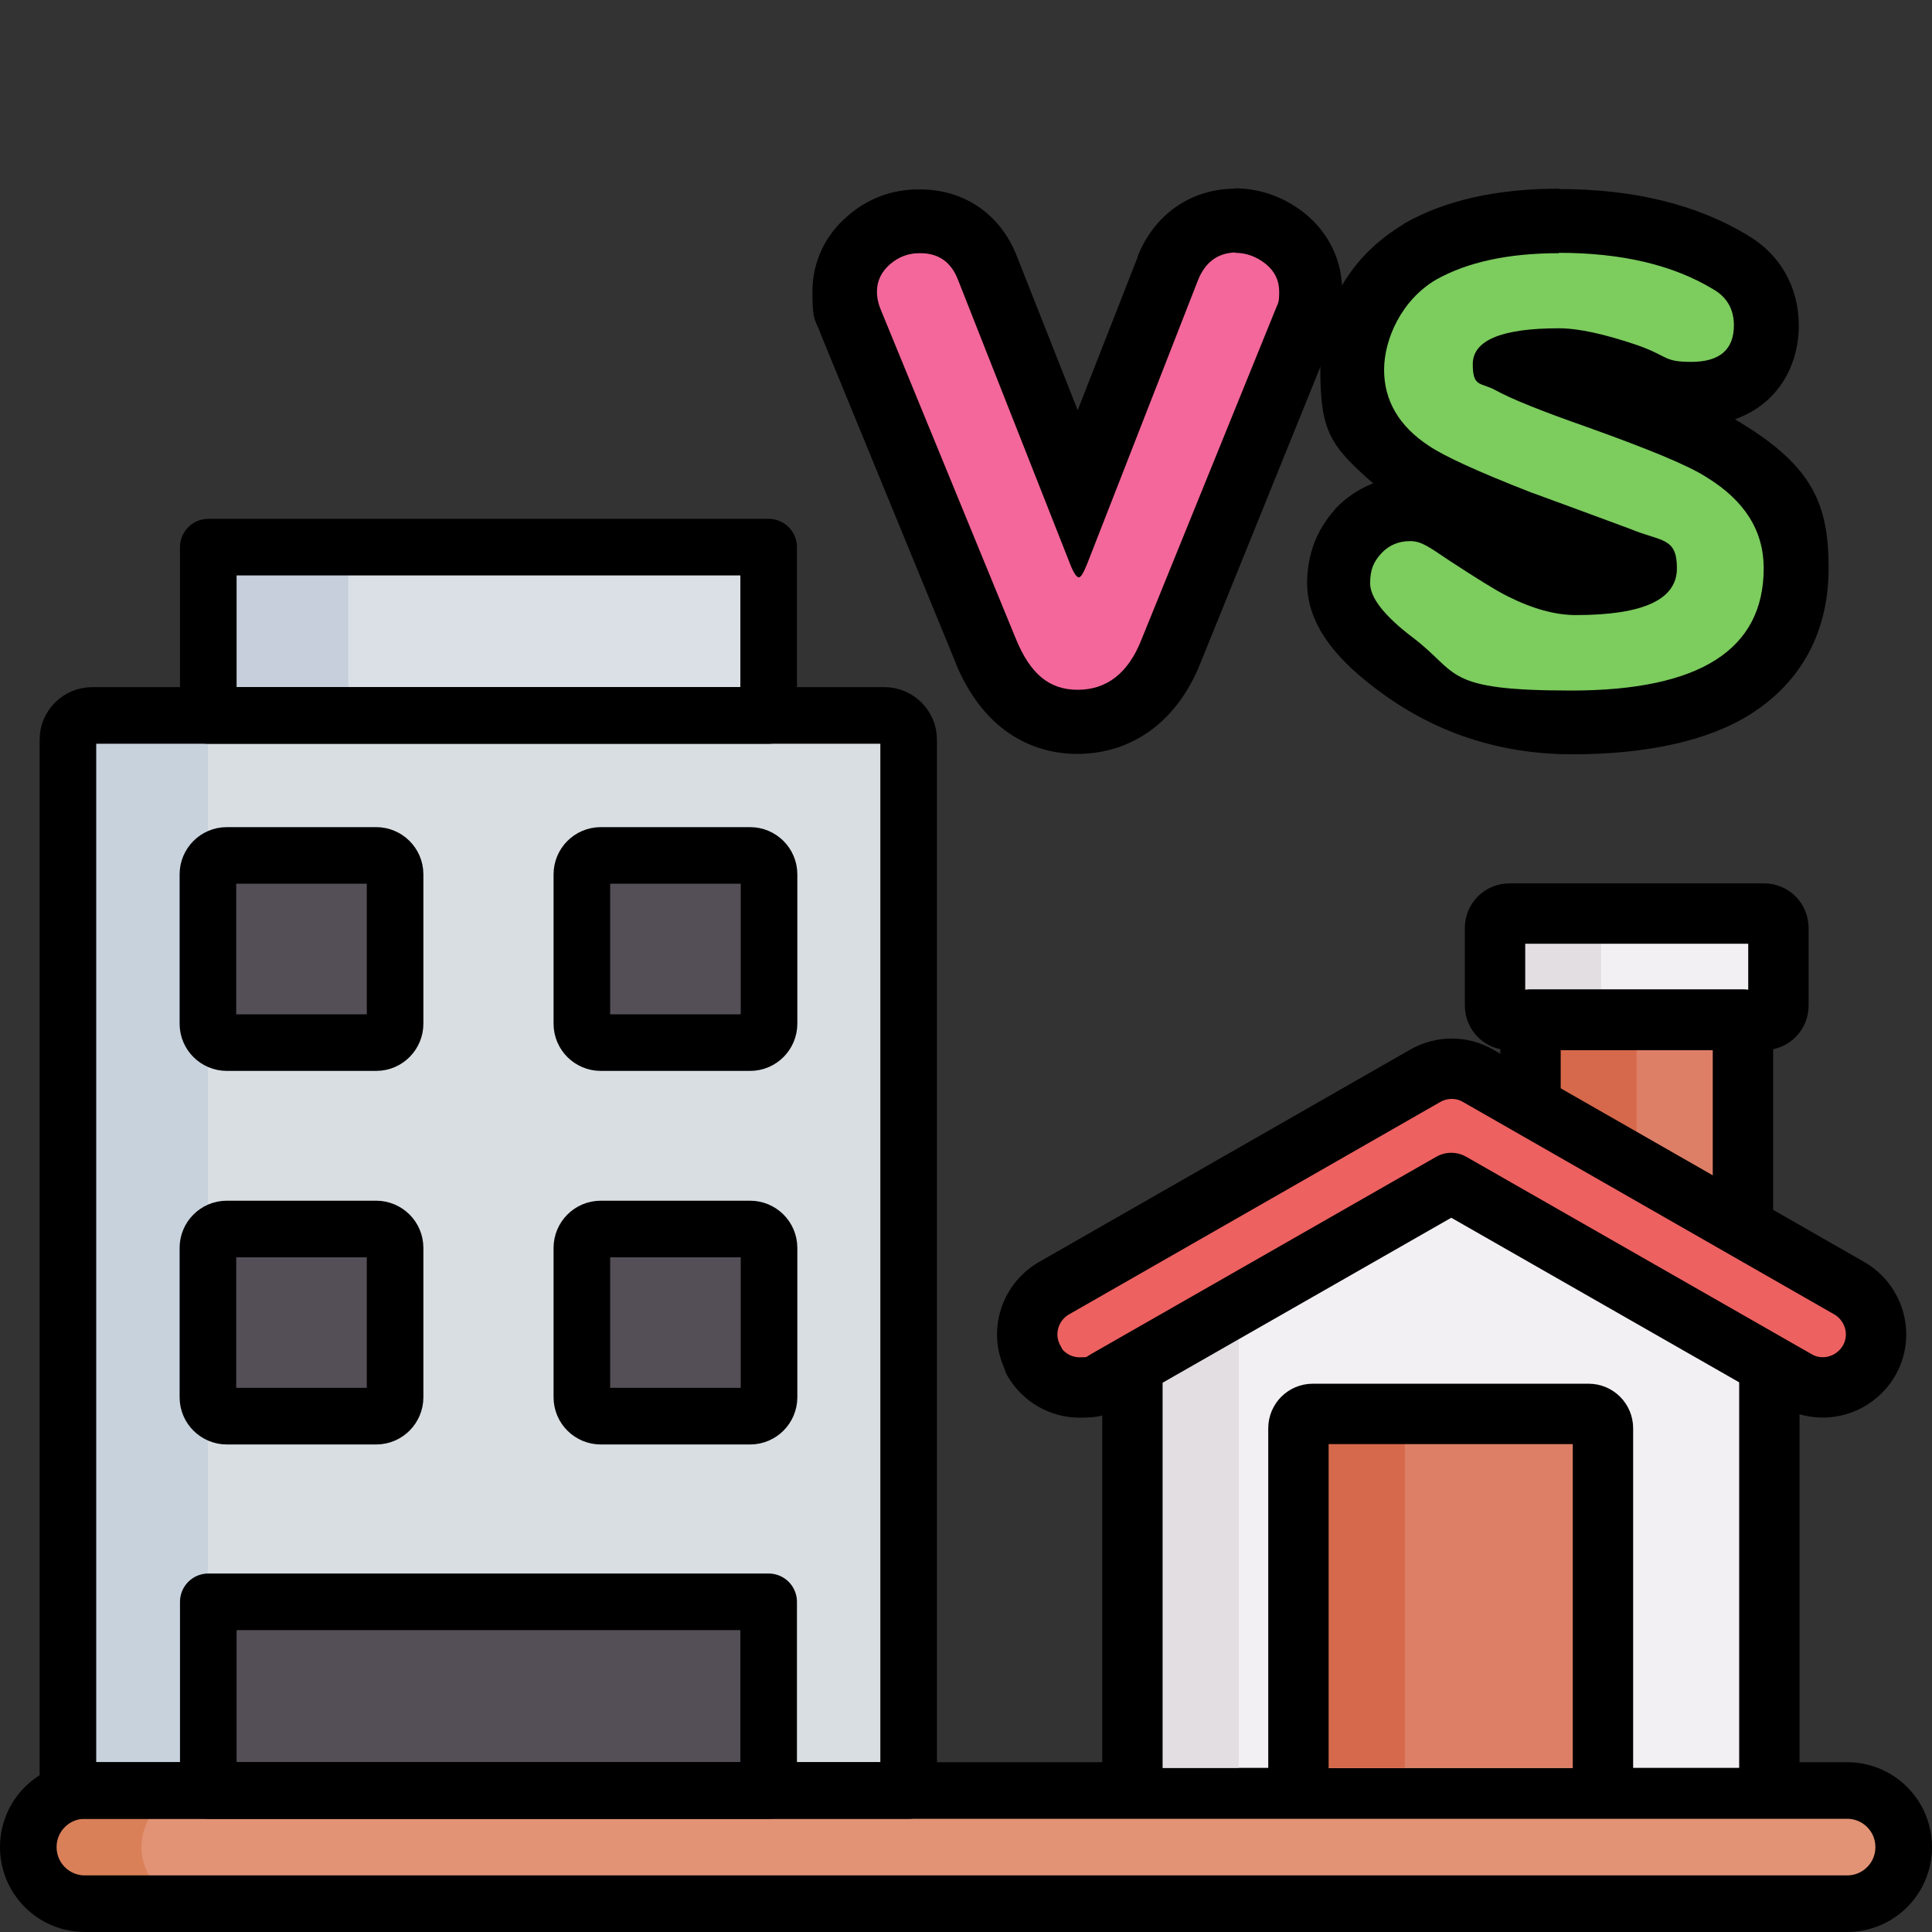 <?xml version="1.0" encoding="UTF-8"?>
<svg id="Layer_1" xmlns="http://www.w3.org/2000/svg" version="1.1" viewBox="0 0 512 512">
  <rect x="0" y="0" width="512" height="512" fill="#333333" stroke="none"/>
  <!-- Generator: Adobe Illustrator 29.4.0, SVG Export Plug-In . SVG Version: 2.1.0 Build 152)  -->
  <defs>
    <style>
      .st0 {
        stroke-width: 15px;
      }

      .st0, .st1 {
        fill: none;
        stroke: #000;
        stroke-linecap: round;
        stroke-linejoin: round;
      }

      .st1 {
        stroke-width: 16px;
      }

      .st2 {
        fill: #c6cfdb;
      }

      .st3 {
        fill: #d9dee2;
      }

      .st4 {
        fill: #dae0e5;
      }

      .st5 {
        fill: #ee6161;
      }

      .st6 {
        fill: #7ccc5e;
      }

      .st7 {
        fill: #e2dee2;
      }

      .st8 {
        fill: #da8059;
      }

      .st9 {
        fill: #d6694b;
      }

      .st10 {
        fill: #c7d2dd;
      }

      .st11 {
        fill: #dd7f66;
      }

      .st12 {
        fill: #f4679a;
      }

      .st13 {
        fill: #544f57;
      }

      .st14 {
        fill: #f3f0f3;
      }

      .st15 {
        fill: #e29375;
      }
    </style>
  </defs>
  <g>
    <g>
      <path class="st12" d="M285.5,191.4c-7.5,0-17.7-3.2-24.2-18.5l-36-87.8c-1-2.6-1.5-5.2-1.5-7.8,0-5.5,2.2-10.2,6.5-13.8,3.7-3.2,8.3-4.9,13.2-4.9h.3c8.4,0,14.9,4.6,17.9,12.6l23.9,60.8,23.8-60.8c3.2-8,9.5-12.5,17.7-12.7h.2c5,0,9.7,1.7,13.6,5,4.3,3.5,6.5,8.3,6.5,13.8s-.5,5.2-1.5,7.7l-35.6,87.8c-2.8,6.9-9.7,18.6-24.8,18.6Z"/>
      <path d="M327.3,67c3,0,5.7,1,8.2,3,2.3,1.9,3.5,4.3,3.5,7.3s-.3,3-.9,4.5l-35.6,87.7c-3.5,8.9-9.2,13.3-16.9,13.3s-12.6-4.4-16.3-13.3l-36-87.7c-.6-1.5-.9-3-.9-4.5,0-2.9,1.2-5.3,3.5-7.3,2.2-1.9,4.8-2.9,7.7-2.9.1,0,.2,0,.3,0,4.9,0,8.2,2.4,10,7.1l29.7,75.3c.9,2.3,1.7,3.5,2.3,3.5s1.3-1.3,2.3-3.8l29.3-75c1.9-4.7,5.2-7.2,10-7.3M327.3,50h-.4c-11.5.2-21,6.9-25.4,17.9h0c0,0,0,.2,0,.2l-15.9,40.6-16-40.5c-4.3-11.3-13.9-18-25.8-18s-.3,0-.5,0c-6.9,0-13.3,2.4-18.5,6.9-6.1,5.1-9.5,12.3-9.5,20.2s.7,7.3,2.1,10.9h0c0,0,0,.1,0,.1l36,87.7h0c0,0,0,.1,0,.1,8.7,20.6,23.8,23.7,32,23.7,14.7,0,26.6-8.7,32.7-24l35.5-87.7h0s0,0,0,0c1.4-3.5,2.1-7.2,2.1-10.9,0-8-3.4-15.2-9.6-20.4-5.5-4.5-12-6.9-19-6.9h0Z"/>
    </g>
    <g>
      <path class="st6" d="M416.4,191.4c-17.5,0-33.2-5.3-46.9-15.7-10.1-7.7-14.9-14.5-14.9-21.3s1.8-10,5.2-13.7h.1c3.6-3.9,8.4-6,13.7-6s8,1.8,15,6.6c8.5,5.6,12.5,7.9,14.3,8.8h0c5.4,2.8,10.3,4.2,14.4,4.2,11,0,16.2-1.8,17.7-3.1-1-.7-2.9-1.9-6.4-3.4-8.6-3.2-17.5-6.5-26.4-9.7h-.2c-14.7-5.9-23.7-10-28.5-13.1-12.9-8.6-15.6-19.6-15.6-27.2,0-13.5,6.2-24.3,17.9-31.2h.1c9.4-5.4,21.8-8.1,36.7-8.1s33.4,3.7,45.3,10.9c6.2,3.6,9.6,9.6,9.6,16.8,0,11.2-7.6,18.2-19.8,18.2s-3,0-17.3-5c-9.5-3.2-14.9-3.9-17.8-3.9-5.8,0-9.4.5-11.6,1,3,1.5,9,4.1,21.4,8.5,17.2,6.1,28.3,10.8,33.9,14.3,15.8,9.7,19.1,22.3,19.1,31.3,0,18.6-10.3,40.9-59.5,40.9Z"/>
      <path d="M413.1,67c16.6,0,30.3,3.2,41,9.7,3.6,2.1,5.4,5.3,5.4,9.5,0,6.5-3.8,9.7-11.3,9.7s-5.9-1.5-14.5-4.5c-8.6-2.9-15.4-4.4-20.6-4.4-15.2,0-22.8,3.2-22.8,9.5s2.1,4.7,6.2,7c4,2.2,11.9,5.4,23.6,9.5,16.5,5.9,27.3,10.3,32.2,13.5,10.1,6.2,15.1,14.2,15.1,24.1,0,21.6-17,32.4-51,32.4s-29.6-4.6-41.8-13.9c-7.7-5.8-11.5-10.7-11.5-14.5s1-5.8,3-8c2-2.1,4.5-3.2,7.6-3.2s5.2,1.7,10.3,5.1c7.2,4.7,12.3,7.9,15.3,9.4,6.7,3.4,12.8,5.1,18.3,5.1,17.9,0,26.8-4.1,26.8-12.4s-4.1-7-12.3-10.4c-8.9-3.3-17.8-6.6-26.6-9.8-13.8-5.4-22.8-9.5-26.9-12.3-7.9-5.2-11.8-12-11.8-20.1s4.6-18.5,13.8-23.9c8.2-4.6,19-7,32.5-7M413.1,50c-16.4,0-30.2,3.1-40.9,9.2h-.1c0,0-.1.2-.1.2-14.2,8.5-22.1,22.1-22.1,38.5s2.6,20.2,14,30.2c-3.7,1.4-7.1,3.7-9.9,6.6h-.1c0,.1-.1.3-.1.3-4.9,5.4-7.4,12.1-7.4,19.5,0,12.7,10.4,22.1,18.2,28,15.2,11.6,32.7,17.4,52.1,17.4s36-3.5,47.3-10.7c13.5-8.6,20.6-21.9,20.6-38.6s-4-26.8-23.2-38.5c-.5-.3-1-.6-1.6-1,11.6-4.1,16.9-14.5,16.9-24.8s-5-19-13.8-24.1c-13.3-8-30-12.1-49.7-12.1h0Z"/>
    </g>
  </g>
  <g>
    <g>
      <path class="st15" d="M7.5,489.5h0c0-8.3,6.7-15,15-15h467c8.3,0,15,6.7,15,15h0c0,8.3-6.7,15-15,15H22.5c-8.3,0-15-6.7-15-15Z"/>
      <path class="st8" d="M7.5,489.5c0,8.3,6.7,15,15,15h30c-8.3,0-15-6.7-15-15,0-8.3,6.7-15,15-15h-30c-8.3,0-15,6.7-15,15Z"/>
      <path class="st3" d="M18,474.5V196c0-3.5,2.9-6.4,6.4-6.4h210c3.5,0,6.4,2.9,6.4,6.4v278.5s-222.8,0-222.8,0h0Z"/>
      <path class="st10" d="M18,196v278.5h37.1V196c0-3.5,2.9-6.4,6.4-6.4H24.4c-3.5,0-6.4,2.9-6.4,6.4Z"/>
      <path class="st13" d="M154.2,271.3v-39.6c0-2.7,2.2-5,5-5h39.6c2.7,0,5,2.2,5,5v39.6c0,2.7-2.2,5-5,5h-39.6c-2.7,0-5-2.2-5-5Z"/>
      <path class="st13" d="M55.1,271.3v-39.6c0-2.7,2.2-5,5-5h39.6c2.7,0,5,2.2,5,5v39.6c0,2.7-2.2,5-5,5h-39.6c-2.7,0-5-2.2-5-5Z"/>
      <path class="st13" d="M154.2,370.3v-39.6c0-2.7,2.2-5,5-5h39.6c2.7,0,5,2.2,5,5v39.6c0,2.7-2.2,5-5,5h-39.6c-2.7,0-5-2.2-5-5Z"/>
      <path class="st13" d="M55.1,370.3v-39.6c0-2.7,2.2-5,5-5h39.6c2.7,0,5,2.2,5,5v39.6c0,2.7-2.2,5-5,5h-39.6c-2.7,0-5-2.2-5-5Z"/>
      <rect class="st13" x="55.1" y="424.5" width="148.5" height="50" transform="translate(258.8 899) rotate(180)"/>
      <rect class="st4" x="55.1" y="145" width="148.5" height="44.6" transform="translate(258.8 334.6) rotate(180)"/>
      <rect class="st2" x="55.1" y="145" width="37.1" height="44.6" transform="translate(147.4 334.6) rotate(180)"/>
      <g>
        <path class="st0" d="M7.5,489.5h0c0-8.3,6.7-15,15-15h467c8.3,0,15,6.7,15,15h0c0,8.3-6.7,15-15,15H22.5c-8.3,0-15-6.7-15-15Z"/>
        <path class="st0" d="M18,474.5V196c0-3.5,2.9-6.4,6.4-6.4h210c3.5,0,6.4,2.9,6.4,6.4v278.5s-222.8,0-222.8,0h0Z"/>
        <path class="st0" d="M154.2,271.3v-39.6c0-2.7,2.2-5,5-5h39.6c2.7,0,5,2.2,5,5v39.6c0,2.7-2.2,5-5,5h-39.6c-2.7,0-5-2.2-5-5Z"/>
        <path class="st0" d="M55.1,271.3v-39.6c0-2.7,2.2-5,5-5h39.6c2.7,0,5,2.2,5,5v39.6c0,2.7-2.2,5-5,5h-39.6c-2.7,0-5-2.2-5-5Z"/>
        <path class="st0" d="M154.2,370.3v-39.6c0-2.7,2.2-5,5-5h39.6c2.7,0,5,2.2,5,5v39.6c0,2.7-2.2,5-5,5h-39.6c-2.7,0-5-2.2-5-5Z"/>
        <path class="st0" d="M55.1,370.3v-39.6c0-2.7,2.2-5,5-5h39.6c2.7,0,5,2.2,5,5v39.6c0,2.7-2.2,5-5,5h-39.6c-2.7,0-5-2.2-5-5Z"/>
        <rect class="st0" x="55.1" y="424.5" width="148.5" height="50" transform="translate(258.8 899) rotate(180)"/>
        <rect class="st0" x="55.1" y="145" width="148.5" height="44.6" transform="translate(258.8 334.6) rotate(180)"/>
      </g>
    </g>
    <path id="path1723" class="st11" d="M405.6,270.2h56.3s0,97.5,0,97.5h-56.3s0-97.5,0-97.5Z"/>
    <path id="path1725" class="st9" d="M433.7,270.2h-28.1v97.5h28.1v-97.5Z"/>
    <path id="path1729" class="st14" d="M300.1,468.5v-121.6s84.4-47.2,84.4-47.2l84.4,47.2v121.6"/>
    <path id="path1733" class="st7" d="M328.3,468.5v-137.3s-28.1,15.7-28.1,15.7v121.6"/>
    <path id="path1737" class="st11" d="M344.1,468.5v-90c0-2.1,1.7-3.8,3.8-3.8h73.1c2.1,0,3.8,1.7,3.8,3.8v90"/>
    <path id="path1741" class="st11" d="M344.1,468.5v-90c0-2.1,1.7-3.8,3.8-3.8h73.1c2.1,0,3.8,1.7,3.8,3.8v90"/>
    <path id="path1745" class="st9" d="M344.1,468.5v-90c0-2.1,1.7-3.8,3.8-3.8h24.4s0,93.8,0,93.8"/>
    <g id="g1747">
      <path id="path1749" class="st5" d="M279.1,341.4c-6.7,3.9-9.1,12.4-5.2,19.2,2.6,4.5,7.3,7.1,12.2,7.1s4.8-.6,7-1.9l91.5-52.3,91.5,52.3c6.7,3.9,15.3,1.5,19.2-5.2,3.9-6.7,1.5-15.3-5.2-19.2l-98.4-56.3c-4.3-2.5-9.6-2.5-14,0l-98.4,56.3"/>
    </g>
    <g id="g1751">
      <path id="path1753" class="st14" d="M400,270.2c-2.1,0-3.8-1.7-3.8-3.8v-20.6c0-2.1,1.7-3.8,3.8-3.8h67.5c2.1,0,3.8,1.7,3.8,3.8v20.6c0,2.1-1.7,3.8-3.8,3.8h-67.5"/>
    </g>
    <g id="g1755">
      <path id="path1757" class="st7" d="M400,242.1c-2.1,0-3.8,1.7-3.8,3.8v20.6c0,2.1,1.7,3.8,3.8,3.8h28.1c-2.1,0-3.8-1.7-3.8-3.8v-20.6c0-2.1,1.7-3.8,3.8-3.8h-28.1"/>
    </g>
    <g id="g1779">
      <path id="path1781" class="st1" d="M405.6,292.6v-22.4s56.3,0,56.3,0v54.3"/>
    </g>
    <path id="path1785" class="st1" d="M468.9,363.5v105"/>
    <path id="path17851" data-name="path1785" class="st1" d="M300.1,468.5v-105"/>
    <path id="path1789" class="st1" d="M344.1,468.5v-90c0-2.1,1.7-3.8,3.8-3.8h73.1c2.1,0,3.8,1.7,3.8,3.8v90"/>
    <g id="g1791">
      <path id="path1793" class="st1" d="M273.9,360.6c2.6,4.5,7.3,7.1,12.2,7.1s4.8-.6,7-1.9l91.5-52.3,91.5,52.3c6.7,3.9,15.3,1.5,19.2-5.2,3.9-6.7,1.5-15.3-5.2-19.2l-98.4-56.3c-4.3-2.5-9.6-2.5-14,0l-98.4,56.3c-6.7,3.9-9.1,12.4-5.2,19.2Z"/>
    </g>
    <g id="g1795">
      <path id="path1797" class="st1" d="M396.2,266.5v-20.6c0-2.1,1.7-3.8,3.8-3.8h67.5c2.1,0,3.8,1.7,3.8,3.8v20.6c0,2.1-1.7,3.8-3.8,3.8h-67.5c-2.1,0-3.8-1.7-3.8-3.8Z"/>
    </g>
  </g>
</svg>
